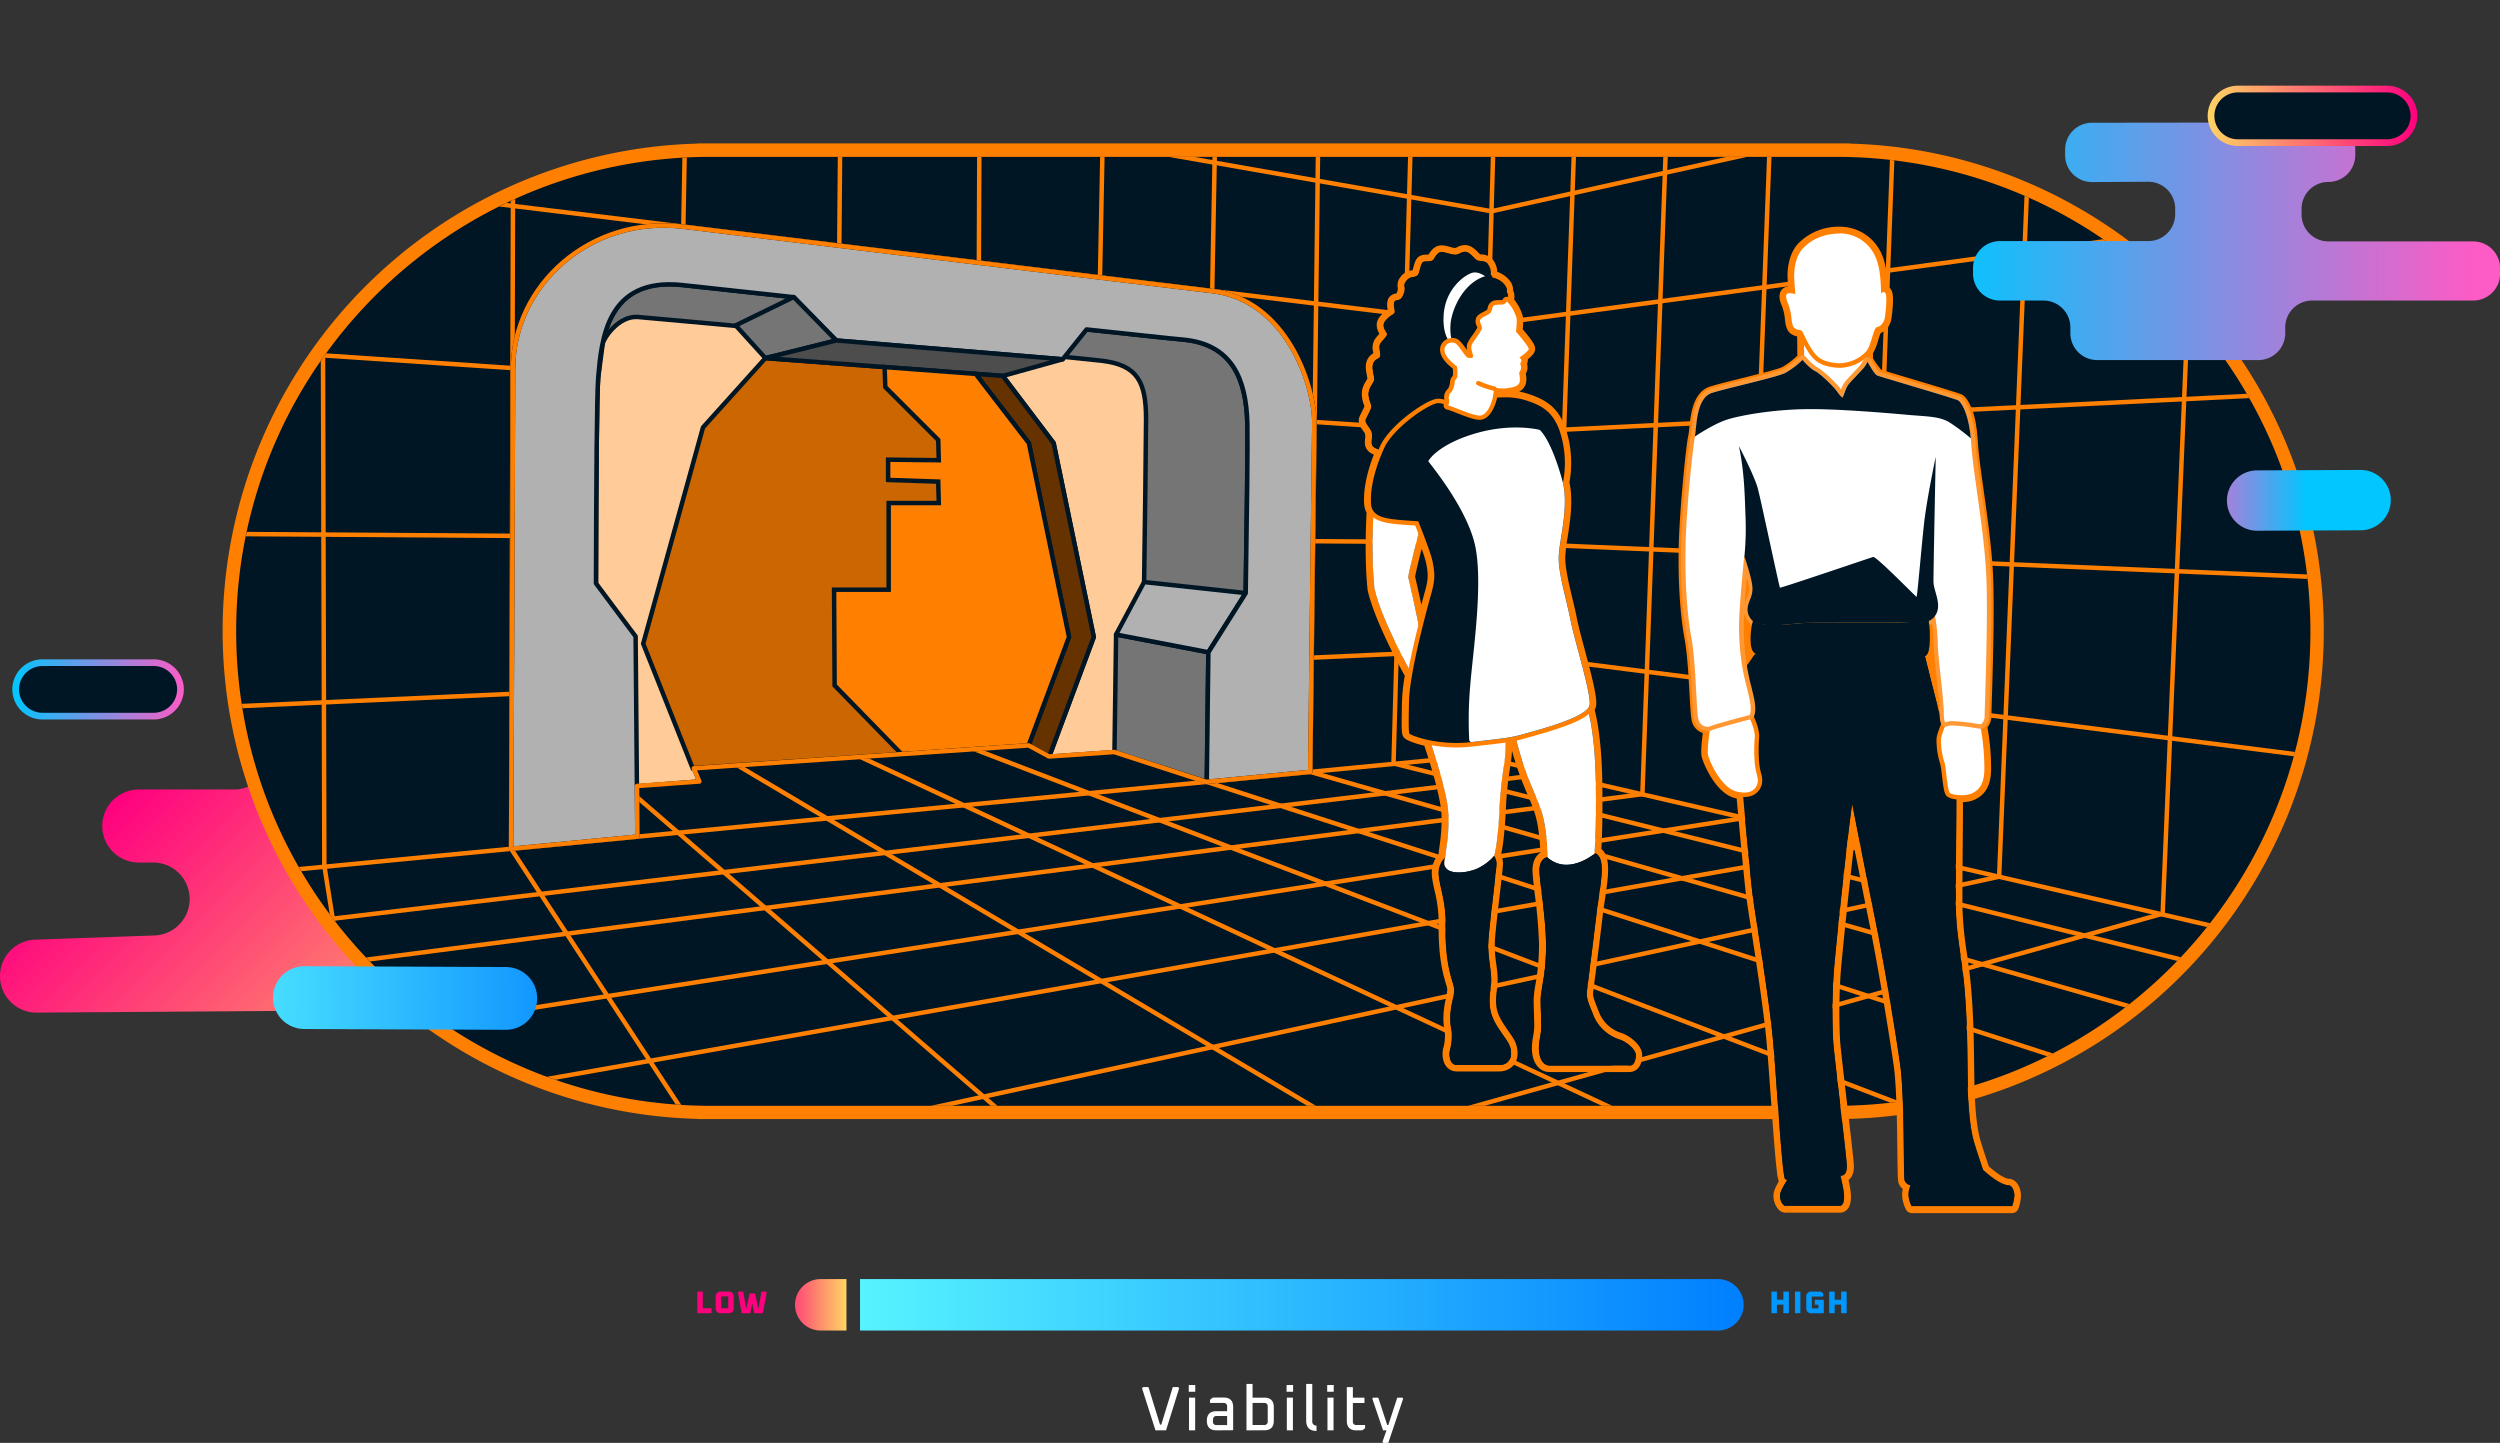 <svg xmlns="http://www.w3.org/2000/svg" xmlns:xlink="http://www.w3.org/1999/xlink" width="1117.01" height="644.68" viewBox="0 0 1117.01 644.68"><rect x="0" y="0" width="1117.01" height="644.68" fill="#333333" stroke="none"/><defs><linearGradient id="a" x1="6462.17" y1="1153.01" x2="6695.62" y2="1153.01" gradientTransform="translate(4005.76 5832.99) rotate(-135)" gradientUnits="userSpaceOnUse"><stop offset="0" stop-color="#fed463"/><stop offset="1" stop-color="#ff007f"/></linearGradient><clipPath id="b" transform="translate(0 38.29)"><path d="M1032.36,243.79c0-117-94.86-211.93-211.9-212H317.58c-117.06,0-212,94.9-212,212s94.9,212,212,212H820.46C937.5,455.71,1032.36,360.83,1032.36,243.79Z" fill="none"/></clipPath><linearGradient id="c" x1="384.26" y1="544.7" x2="779.08" y2="544.7" gradientUnits="userSpaceOnUse"><stop offset="0" stop-color="#57f3ff"/><stop offset="1" stop-color="#007fff"/></linearGradient><linearGradient id="d" x1="378.05" y1="544.7" x2="343.31" y2="544.7" gradientTransform="matrix(1, 0, 0, 1, 0, 0)" xlink:href="#a"/><linearGradient id="e" x1="5500.07" y1="-22.16" x2="5360.93" y2="114.85" gradientTransform="matrix(-0.71, 0.71, 0.71, 0.71, 4005.76, -3465.2)" xlink:href="#c"/><linearGradient id="f" x1="5.49" y1="269.74" x2="82.09" y2="269.74" gradientUnits="userSpaceOnUse"><stop offset="0" stop-color="#01c6ff"/><stop offset="1" stop-color="#fd5bc6"/></linearGradient><linearGradient id="g" x1="4708.75" y1="290.02" x2="4542.29" y2="456.48" gradientTransform="matrix(-0.71, 0.71, 0.71, 0.71, 4005.76, -3465.2)" xlink:href="#f"/><linearGradient id="h" x1="4676.31" y1="486.22" x2="4715.76" y2="446.77" gradientTransform="matrix(-0.71, 0.71, 0.71, 0.71, 4005.76, -3465.2)" xlink:href="#f"/><linearGradient id="i" x1="986.4" y1="13.44" x2="1080.08" y2="13.44" gradientTransform="matrix(1, 0, 0, 1, 0, 0)" xlink:href="#a"/></defs><path d="M280.79,379.7H244.68a16.31,16.31,0,0,1-16.31-16.31h0a16.31,16.31,0,0,1,16.31-16.31H319a16.31,16.31,0,0,0,16.31-16.31h0A16.31,16.31,0,0,0,319,314.46H296.52a16.31,16.31,0,0,1-16.31-16.31h0a16.31,16.31,0,0,0-16.31-16.31H137.18a16.31,16.31,0,0,0-16.3,16.31h0a16.31,16.31,0,0,1-16.31,16.31H62a16.31,16.31,0,0,0-16.31,16.31h0A16.31,16.31,0,0,0,62,347.08h6.43a16.31,16.31,0,0,1,16.31,16.31h0A16.31,16.31,0,0,1,68.45,379.7l-52.14,1.83A16.31,16.31,0,0,0,0,397.84H0a16.31,16.31,0,0,0,16.31,16.31l264.48-1.83A16.31,16.31,0,0,0,297.1,396h0A16.31,16.31,0,0,0,280.79,379.7Z" transform="translate(0 38.29)" fill="url(#a)"/><path d="M317.57,458.72a215,215,0,0,1-152-367,213.55,213.55,0,0,1,152-63H820.4a215,215,0,0,1,152,367,213.54,213.54,0,0,1-152,63H317.57Z" transform="translate(0 38.29)" fill="#001625"/><path d="M820.4,31.79h0c117,0,211.9,94.92,211.9,212s-94.86,211.93-211.9,212H317.52c-117.06,0-212-94.9-212-212s94.9-212,212-212H820.4m0-6H311.68v.08a217.89,217.89,0,0,0-148.28,372,217.29,217.29,0,0,0,148.28,63.77v.07H820.4A218,218,0,0,0,905.22,42.94,216.19,216.19,0,0,0,826.4,25.87v-.08Z" transform="translate(0 38.29)" fill="#ff7f00"/><g clip-path="url(#b)"><polyline points="69.93 394.48 659.49 337.76 1074.03 433.5" fill="none" stroke="#ff7f00" stroke-miterlimit="10" stroke-width="2"/><line x1="659.49" y1="337.76" x2="669.08" y2="0.03" fill="none" stroke="#ff7f00" stroke-miterlimit="10" stroke-width="2"/><polyline points="94.8 416.9 693.4 345.58 705.51 3.8 746.56 3.8 733.83 354.84 115.68 435.02 139.63 465.73 779.35 365.48 793.04 3.2 847.97 3.2 833.97 377.83 180.96 493.34 340.76 511.36 893.22 391.71 908.94 3.8 983.18 3.8 966.28 408.23 618.95 505.46 837.66 507.42 1009.84 441.27" fill="none" stroke="#ff7f00" stroke-miterlimit="10" stroke-width="2"/><polyline points="1055.81 448.99 622.63 341.12 631.97 2.98 589.7 2.98 585.43 344.89 994.69 462.03 994.69 491.87 979.45 491.87 472.75 327.86 425.22 330.87 882.63 506.19 760.25 513.81 372.92 332.83 320.35 336.53 608.13 507.18 460.44 508.16 278.59 350.95" fill="none" stroke="#ff7f00" stroke-miterlimit="10" stroke-width="2"/><polyline points="541.54 134.21 543.99 2.49 493.86 2.49 491.4 127.81 437.34 122.41 437.83 2.98 375.9 2.98 374.92 118.48 305.13 111.6 307.1 2.98 229.44 2.98 228.36 379.24 311.89 506.93 163.15 501.77 144.91 386.83 143.92 3.47" fill="none" stroke="#ff7f00" stroke-miterlimit="10" stroke-width="2"/><polyline points="493.86 2.49 668.83 45.24 801.04 3.47 994.57 3.47 994.57 21.65 666.38 94.39 150.8 3.96 127.58 3.96 127.58 79.65 664.9 145.02 1034.61 95.05 1082.45 173.07 663.92 193.68 69.31 153.74 41.98 238.18 662.44 242.33 1094.96 260.33 1088.56 344.99 659.99 290.5 44.75 318.33" fill="none" stroke="#ff7f00" stroke-miterlimit="10" stroke-width="2"/><path d="M557.29,150.84c-.49-19.66-6.73-35.46-28.84-37.43S338.06,92.48,304.64,89s-35.88,24.08-37.35,41.28-1,184.13-1,184.13l46.12-3.61-2.81-6.91,150.12-9.19,6.58,2.53,43.79-3.41,45,13.64S557.78,170.5,557.29,150.84Z" transform="translate(0 38.29)" fill="#757575" stroke="#001625" stroke-linecap="round" stroke-linejoin="round" stroke-width="2"/><path d="M512.06,148.91c0-16.71-3.93-24.08-19.65-26s-199.59-19-207.43-19.57c-8.63-.63-15.19,9.43-15.68,11.89l-2,15.14c-.65,7.57-.92,48.52-1,92l-.46,92.1,46.61-3.61-2.81-6.91,150.12-9.19,9.2,5,41.17-2.84S512.06,165.62,512.06,148.91Z" transform="translate(0 38.29)" fill="#ffcb98" stroke="#001625" stroke-linecap="round" stroke-linejoin="round" stroke-width="2"/><polygon points="468.83 337.99 488.7 284.64 470.76 197.97 448.05 167.96 341.98 160.01 314.1 190.97 287.38 287.6 309.47 343.23 459.73 333.03 468.83 337.99" fill="#c60" stroke="#001625" stroke-miterlimit="10" stroke-width="2"/><polygon points="498.67 283.51 497.95 336 539.19 349.29 539.87 291.42 498.67 283.51" fill="#757575" stroke="#001625" stroke-linecap="round" stroke-linejoin="round" stroke-width="2"/><polygon points="498.67 283.51 511.18 260.07 556.55 264.98 539.87 291.42 498.67 283.51" fill="#b1b1b1" stroke="#001625" stroke-linecap="round" stroke-linejoin="round" stroke-width="2"/><path d="M541.61,91.75C508.19,87.82,347.09,68.07,305.32,63s-76,26.35-76.07,63.23c-.06,37.09-.89,214.72-.89,214.72l56.4-5.43L284,246.07l-17.72-23.72c.1-43.51.37-84.46,1-92,1.47-17.21,3.93-44.73,37.35-41.29,8.79.91,27.25,3,50,5.42l19,19.37,101.17,8.4,10.69-13.34c23,2.41,36.83,4,43,4.53,22.11,2,28.35,17.77,28.84,37.43.22,8.88-.2,42.11-.74,75.88v0l-16.68,26.44L539.19,311l46.24-4.4s1.52-138.88,1.81-155.54S575,95.68,541.61,91.75Z" transform="translate(0 38.29)" fill="#b1b1b1" stroke="#001625" stroke-linecap="round" stroke-linejoin="round" stroke-width="2"/><polygon points="328.7 145.39 341.98 160.01 373.64 152.12 354.64 132.72 328.7 145.39" fill="#757575" stroke="#001625" stroke-linecap="round" stroke-linejoin="round" stroke-width="2"/><polygon points="448.05 167.96 341.98 160.01 373.64 152.12 474.81 160.52 448.05 167.96" fill="#4d4d4d" stroke="#001625" stroke-linecap="round" stroke-linejoin="round" stroke-width="2"/><polygon points="468.8 338 488.7 284.64 470.76 197.97 448.05 167.96 435.93 167.06 459.7 197.97 477.64 284.64 459.61 333.03 468.8 338" fill="#630" stroke="#001625" stroke-linecap="round" stroke-linejoin="round" stroke-width="2"/><polygon points="459.61 333.03 477.64 284.64 459.7 197.97 435.93 167.06 395.25 164.01 395.55 172.93 419.2 196.57 419.45 205.63 396.81 205.38 396.81 214.44 419.2 215.19 419.45 224.75 397.06 224.75 397.06 263.49 372.66 263.49 372.91 306.26 402.79 336.91 459.61 333.03" fill="#ff7f00" stroke="#001625" stroke-miterlimit="10" stroke-width="2"/><path d="M539,311.05l46.41-4.45s1.52-138.87,1.81-155.53S575,95.68,541.61,91.75,347.09,68.07,305.32,63s-76,26.35-76.07,63.23c-.06,37.09-.89,214.72-.89,214.72l56.41-5.43-.15-22.63,27.84-2L310,305,459.6,294.76l9.09,4.95,29.18-2Z" transform="translate(0 38.29)" fill="none" stroke="#ff7f00" stroke-linecap="round" stroke-linejoin="round" stroke-width="2"/></g><path d="M311.58,548.45v-9.66H314v7.46h3.91v2.2Z" transform="translate(0 38.29)" fill="#ff007f"/><path d="M319.77,546v-4.73a2.18,2.18,0,0,1,2.46-2.47h3.14a2.18,2.18,0,0,1,2.46,2.47V546a2.17,2.17,0,0,1-2.46,2.46h-3.14A2.17,2.17,0,0,1,319.77,546Zm2.43.11c0,.1.05.15.16.15h2.88a.13.13,0,0,0,.15-.15v-5a.13.13,0,0,0-.15-.15h-2.88c-.11,0-.16,0-.16.15Z" transform="translate(0 38.29)" fill="#ff007f"/><path d="M329.72,539.24l.32-.45h2l1.33,7.46h.12l1.46-6.6h2.38l1.46,6.6h.12l1.33-7.46h2l.32.45-1.72,9.21H337l-.88-4.31-.88,4.31h-3.84Z" transform="translate(0 38.29)" fill="#ff007f"/><path d="M767.58,533.2H384.26v23H767.58a11.5,11.5,0,1,0,0-23Z" transform="translate(0 38.29)" fill="url(#c)"/><path d="M366.71,533.2a11.5,11.5,0,0,0,0,23H378.2v-23Z" transform="translate(0 38.29)" fill="url(#d)"/><path d="M791.48,548.45v-9.66h2.44v3.64h2.91v-3.64h2.44v9.66h-2.44v-3.82h-2.91v3.82Z" transform="translate(0 38.29)" fill="#0098ff"/><path d="M802,548.45v-9.66h2.43v9.66Z" transform="translate(0 38.29)" fill="#0098ff"/><path d="M807.05,546v-4.73a2.18,2.18,0,0,1,2.46-2.47h4l1.09.84V541h-4.91a.14.14,0,0,0-.16.15v5a.14.14,0,0,0,.16.15h2.76v-1.62h-1.59v-2.2h4v6h-5.32A2.17,2.17,0,0,1,807.05,546Z" transform="translate(0 38.29)" fill="#0098ff"/><path d="M817.3,548.45v-9.66h2.43v3.64h2.91v-3.64h2.44v9.66h-2.44v-3.82h-2.91v3.82Z" transform="translate(0 38.29)" fill="#0098ff"/><path d="M510.28,582.06l.39-.59h2.47l5.15,16.75h.59L524,581.47h2.46l.37.59L521,600.79h-4.73Z" transform="translate(0 38.29)" fill="#fff"/><path d="M531.14,583.55v-3h2.91v3Zm.11,17.24V586.18H534v14.61Z" transform="translate(0 38.29)" fill="#fff"/><path d="M543.55,600.79c-2.88,0-4.32-1.42-4.32-4.28s1.44-4.28,4.32-4.28h4.73v-2.05a1.44,1.44,0,0,0-1.63-1.62h-6v-1.43l1.29-1h4.76c2.86,0,4.28,1.43,4.28,4.28v10.33Zm-1.6-4a1.46,1.46,0,0,0,1.65,1.65h4.68v-4.06H543.6A1.47,1.47,0,0,0,542,596Z" transform="translate(0 38.29)" fill="#fff"/><path d="M556.93,600.79V580.07h2.72v6.11h5.2q4.29,0,4.29,4.28v6c0,2.88-1.43,4.31-4.29,4.31Zm2.72-2.38h5.15a1.45,1.45,0,0,0,1.62-1.65v-6.58a1.43,1.43,0,0,0-1.62-1.62h-5.15Z" transform="translate(0 38.29)" fill="#fff"/><path d="M574.85,583.55v-3h2.91v3Zm.11,17.24V586.18h2.72v14.61Z" transform="translate(0 38.29)" fill="#fff"/><path d="M583.61,596.4V580.07h2.72v16.61a1.79,1.79,0,0,0,1.9,2v2.38Q583.61,601.05,583.61,596.4Z" transform="translate(0 38.29)" fill="#fff"/><path d="M593,583.55v-3h2.91v3Zm.12,17.24V586.18h2.71v14.61Z" transform="translate(0 38.29)" fill="#fff"/><path d="M601.76,596.48v-15h2.71v4.71h5.18v2.38h-5.18v8.2a1.46,1.46,0,0,0,1.65,1.65h3.81v1.43l-1.29.95H606C603.18,600.79,601.76,599.36,601.76,596.48Z" transform="translate(0 38.29)" fill="#fff"/><path d="M613.15,586.63l.31-.45h2.35l4,12.23h.5l4-12.23h2.32l.31.45-6.64,19.76h-2.35l-.28-.44,1.82-5.16h-1.54Z" transform="translate(0 38.29)" fill="#fff"/><path d="M122,407.47h0a14,14,0,0,0,14,14l90,.36a14,14,0,0,0,14-14.05h0a14,14,0,0,0-14-14l-90-.37A14,14,0,0,0,122,407.47Z" transform="translate(0 38.29)" fill="url(#e)"/><path d="M7,269.74H7a12,12,0,0,0,11.94,11.94H68.64a12,12,0,0,0,12-11.94h0a12,12,0,0,0-12-11.95H18.93A12,12,0,0,0,7,269.74Z" transform="translate(0 38.29)" fill="#001625" stroke-miterlimit="10" stroke-width="3" stroke="url(#f)"/><path d="M1040.35,43h0a12,12,0,0,0-12,12v2.58a12,12,0,0,0,12,12h64.7a12,12,0,0,1,12,12V84a12,12,0,0,1-12,12h-72a12,12,0,0,0-12,12v2.59a12,12,0,0,1-12,12h-72a12,12,0,0,1-12-12v-2.59a12,12,0,0,0-12-12H893.56a12,12,0,0,1-12-12V81.43a12,12,0,0,1,12-12h66.32a12,12,0,0,0,12-12V54.92a12,12,0,0,0-12-12l-25.18.14a12,12,0,0,1-12-12V28.55a12,12,0,0,1,12-12l105.65-.13a12,12,0,0,1,12,12V31A12,12,0,0,1,1040.35,43Z" transform="translate(0 38.29)" fill="url(#g)"/><path d="M995,185.36h0a13.49,13.49,0,0,0,13.48,13.48l46.25-.2a13.49,13.49,0,0,0,13.48-13.48h0a13.49,13.49,0,0,0-13.48-13.48l-46.25.2A13.49,13.49,0,0,0,995,185.36Z" transform="translate(0 38.29)" fill="url(#h)"/><path d="M987.9,13.44h0a12,12,0,0,0,11.94,12h66.8a12,12,0,0,0,11.94-12h0A12,12,0,0,0,1066.64,1.5H999.85A12,12,0,0,0,987.9,13.44Z" transform="translate(0 38.29)" fill="#001625" stroke-miterlimit="10" stroke-width="3" stroke="url(#i)"/><path d="M654.52,74.21h.28c1.86.14,3.85,3,5,3.7s3.42.15,4.7,1.43a6.45,6.45,0,0,1,1.29,6.28c4.84.42,7.55,4.13,7.41,5.56s.72,1.85.57,3.42a4.62,4.62,0,0,1-.54,1.75l.26.25a17.56,17.56,0,0,1,4.13,7.27c.29,1.43-.28,6-.28,6s5.7,6.56,5.7,7.7-4.13,3.85-4.13,3.85a4.65,4.65,0,0,1,.85,1.14c.15.43-.57,1.72-.57,1.72a3.57,3.57,0,0,1,.43,2c-.14,1-.86,1.57-.86,2.28a11,11,0,0,1,.29,3.57c-.29,1.85-2.28,2.85-7.13,3.14l-.64,0a17.07,17.07,0,0,1-3.58-.43l-.06.41-.71,4.28a40.21,40.21,0,0,1,5.16-.31,31.91,31.91,0,0,1,9.53,1.3c6.56,2.14,13,4.71,16,16.26a45.07,45.07,0,0,1,.71,20.54c2.71,11.7-1.71,26-1.85,33.37s3.42,18.69,5.28,28.1,9.12,32.23,8.55,37.79a3.54,3.54,0,0,1-1.1,2l.09-.09.29.85s3.19,10,3.46,33.29c.23,20.55-.46,28.78-.63,30.43a.2.2,0,0,1,0,.09h0l.37-.3c5.19,2.4,2,14.92.53,27.17s-3.86,31.15-4.26,34.48.67,5.2,2.93,11.05a18.92,18.92,0,0,0,11.32,10.52c3.33.94,7.59,4.53,7.59,7.06s-.67,4.66-2.8,4.66H692.51c-3.73,0-4.92-4.39-4.92-7.72s1.06-6.39,1.06-9.59-.27-8-.27-12.12,2.53-12.51,2.4-24.63-2.66-26.36-2.93-32.49,3.46-6.52,3.46-6.52a72.15,72.15,0,0,0-.93-12.92c-1.2-8.52-3.59-12.38-7.19-21.44s-6.12-19.17-6-19.7v-.06l0,0c-1.44.33-2.94.6-4.79.87h0l.21,0v.3c.54,10.52-1.86,13.72-2.66,30.89s-2.4,21.44-2.4,21.44a6.26,6.26,0,0,1,1.07,3.73c0,2.4-3.2,27.43-3.6,33.95s.93,11.72,1.2,16.38-.93,7.19-.66,12.12,2.13,8.25,4.92,12.38,4.66,6,4.66,9.85-2.93,5.06-5.19,5.06H651c-2.27,0-3.2-2-3.33-4.52-.12-2.2.93-3.2,1.06-7.59s-.79-4.4-.66-9.59,1.73-8.79,1.73-12-4.26-9.06-3.86-30c.19-9.86-3.33-18-3.06-22.51a8.91,8.91,0,0,1,2.93-6.52c.4-5.46,1.46-7.86,1.46-18.11S639,292.94,639,292.94l-.11-.47h0c-5.41-1.09-8.81-2.59-9-2.9-.43-.57-.57-1.42-.29-14.54a88.31,88.31,0,0,1,1.54-12.76c-.11.59-.18.93-.18.93s-13.55-24-16.83-38.51c-1.57-14.69-.43-33.66-.43-33.66l.05-.9a1.14,1.14,0,0,0,.11.11,6.15,6.15,0,0,1-1.23-3.5c-.43-6.84,1.71-15.68,5.85-24.81l-1,2a4.24,4.24,0,0,0-1.86-1.56c-1.28-.57-2.85-1-2.71-3.28s.43-3.86-.42-5.28-2.86-3.28-2.14-4.85,2.28-4.28,2.42-5.42-1.71-4.14-1.14-6.85,2.42-4,2.42-5.7-1.42-5.14-.28-7.27,3.14-1.43,3-3.57-.85-3.71.15-5.13,3-3.14,2.85-4.14-2.85-3.28-.71-5.85,4-2.85,4.13-4-.71-3-.14-4.42,2.85.28,4.14-3.57-.72-3.13,1.14-5.84,5-.58,5.84-4,1.15-4,1.72-4.42,3.85,0,4.56-1,1.71-3.14,3.28-3.42a2.74,2.74,0,0,1,.43,0c1.6,0,4.3,1.19,6,1.19h.25c1.76-.13,2.49-1.29,4.14-1.29M633.15,252.14c2.47-11.16,5.49-22.09,6.54-25.89,1.85-6.7,1.14-9.56.42-13.55s-6.41-18.11-6.41-18.11h-.11c.18.43.55,1.35,1,2.58l-.14.43s-5,19.11-5.27,22c0,0,4.17,17.88,5.44,26-.39,1.44-.94,3.93-1.5,6.59M654.52,71.21h0a7.23,7.23,0,0,0-3.43.94,2.57,2.57,0,0,1-.94.36h0a13,13,0,0,1-2.35-.5,14.51,14.51,0,0,0-3.69-.69,5.07,5.07,0,0,0-1,.09c-2.54.46-4,2.7-4.81,4-.34,0-.78.06-1.07.08a5.53,5.53,0,0,0-3.23.84c-1.46,1.1-1.91,2.47-2.82,6.09l-.5.11a7,7,0,0,0-4.91,2.92,5.8,5.8,0,0,0-1.25,4.78,3.1,3.1,0,0,1-.26,1.81,3,3,0,0,1-.35.77l-.3.07a4.28,4.28,0,0,0-3.43,2.56,7.87,7.87,0,0,0-.17,4.45l0,.12a16.79,16.79,0,0,0-3.36,3c-2.64,3.17-1.23,6.27-.34,7.82-.18.22-.38.45-.55.64a19.58,19.58,0,0,0-1.4,1.73,7.21,7.21,0,0,0-.86,5.63c0,.24.08.48.11.72a6.66,6.66,0,0,0-2.58,2.65c-1.28,2.41-.72,5.19-.31,7.22.09.47.22,1.11.24,1.4a8,8,0,0,1-.54,1,12.81,12.81,0,0,0-1.82,4.2,12.5,12.5,0,0,0,.79,6.46l.25.79c-.24.64-.87,1.88-1.23,2.59s-.64,1.26-.88,1.8c-1.27,2.79.57,5.27,1.67,6.75.25.34.49.66.62.88a5.54,5.54,0,0,1,.08,2.54c0,.32-.05.66-.07,1-.25,4.06,2.66,5.42,4,6-3.19,8.15-4.71,15.85-4.33,22a9.68,9.68,0,0,0,1.08,3.94h0c0,.76-1.14,19.36.44,34.13,0,.11,0,.23,0,.34,3,13.36,14.08,33.8,16.64,38.41a82.49,82.49,0,0,0-1.24,11.2c-.31,14.39-.22,14.94.89,16.41s6.32,3,9.08,3.65c1.59,4.7,7.71,23.32,7.71,31.74a79,79,0,0,1-.87,12.82c-.18,1.28-.36,2.51-.49,3.93a12.51,12.51,0,0,0-3,7.71c-.14,2.33.48,5.12,1.19,8.34a60.33,60.33,0,0,1,1.87,14.28c-.3,15.63,2,23.27,3.2,27.38a14.57,14.57,0,0,1,.66,2.64,21.44,21.44,0,0,1-.64,4.09,40.72,40.72,0,0,0-1.09,7.81,26.29,26.29,0,0,0,.39,5.8,16,16,0,0,1,.28,3.78,18.56,18.56,0,0,1-.61,4.28,11.31,11.31,0,0,0-.46,3.56c.29,5.43,3.46,7.36,6.33,7.36h19c4,0,8.19-2.52,8.19-8.06,0-4.16-1.71-6.59-3.88-9.66-.4-.58-.83-1.19-1.29-1.87-2.82-4.16-4.2-6.85-4.42-10.86a28.66,28.66,0,0,1,.32-5.67,33.45,33.45,0,0,0,.35-6.46c-.1-1.71-.33-3.42-.56-5.24a53.44,53.44,0,0,1-.64-10.78c.2-3.38,1.2-12.06,2.08-19.71,1-8.39,1.52-13.19,1.52-14.43a10,10,0,0,0-.85-4.12c.57-2.44,1.59-8.33,2.18-20.91a151,151,0,0,1,1.71-17.07,81.66,81.66,0,0,0,1-8.36c.08.27.15.54.23.82.77,2.69,2.38,8,4.49,13.33.88,2.2,1.69,4.13,2.41,5.82,2.26,5.32,3.74,8.84,4.6,14.93a86.82,86.82,0,0,1,.92,10.55c-1.89,1.28-3.68,3.89-3.48,8.6.11,2.41.54,5.91,1,10a213.49,213.49,0,0,1,1.9,22.41,101.83,101.83,0,0,1-1.61,18,45.19,45.19,0,0,0-.79,6.58c0,2.25.08,4.62.15,6.91.06,1.94.12,3.76.12,5.21a25.77,25.77,0,0,1-.48,4.2,31.34,31.34,0,0,0-.58,5.39c0,6.41,3.18,10.72,7.92,10.72h35.55c1.36,0,5.8-.55,5.8-7.66,0-4.4-5.79-8.83-9.78-9.95a15.8,15.8,0,0,1-9.33-8.71c-.36-.94-.7-1.78-1-2.54-1.58-4-2-5.11-1.75-7.07.13-1.11.49-3.95,1-7.7.93-7.41,2.33-18.62,3.3-26.79.29-2.37.64-4.78,1-7.1,1.45-9.86,2.72-18.51-1.68-22.17.27-3.95.64-12.53.46-28.51-.24-20.67-2.75-31.09-3.44-33.58a5.67,5.67,0,0,0,.69-2.13c.39-3.81-1.78-12.3-5.13-24.83-1.45-5.42-2.82-10.54-3.47-13.85-.59-3-1.36-6.21-2.1-9.32-1.58-6.6-3.21-13.42-3.12-18.14a71.32,71.32,0,0,1,1-8.57c1.17-7.39,2.62-16.54.87-24.86a49.14,49.14,0,0,0-.88-21.29c-3.27-12.62-10.35-15.88-17.94-18.36a27.05,27.05,0,0,0-3.65-.9,5.56,5.56,0,0,0,3.11-4.2,9.4,9.4,0,0,0-.16-3.76,6.29,6.29,0,0,0,.74-2.12,5.91,5.91,0,0,0-.15-2.3,4.62,4.62,0,0,0,.33-2.05c3.27-2.58,3.27-4,3.27-4.78s0-2.14-5.57-8.66a24.37,24.37,0,0,0,.1-5.62,20.77,20.77,0,0,0-3.92-7.65,5.79,5.79,0,0,0,.11-.76,6.61,6.61,0,0,0-.47-3.1c0-.11-.1-.27-.11-.32a6.58,6.58,0,0,0-1.74-4.54,11.94,11.94,0,0,0-5.32-3.63,9.52,9.52,0,0,0-2.5-6.06A7.24,7.24,0,0,0,662,75.39c-.21,0-.51,0-.7-.09s-.51-.49-.76-.74c-1.33-1.33-3.15-3.15-5.5-3.33a4.35,4.35,0,0,0-.51,0ZM632.26,219.42c.31-1.85,1.58-7.14,2.93-12.51a52.85,52.85,0,0,1,2,6.32l.13.71c.64,3.53,1.07,5.87-.5,11.51-.36,1.3-1,3.56-1.75,6.45-1.2-5.6-2.4-10.8-2.78-12.48Z" transform="translate(0 38.29)" fill="#ff7f00"/><path d="M822,66a17.3,17.3,0,0,1,15.65,9.82c2,4.09,2.65,9.23,2.86,17a1.94,1.94,0,0,1,1.14-.63c.37,0,.75.28,1,1.2.52,2.3-.27,9.21-.59,10.68s-1.67,3.56-3.35,3.77-2.62,8.27-4.82,10.78l0,0,.12,5.6c.27-.47.46-.83.46-.83s3,5.53,4.29,6.11,35,10.39,36.23,11.15a1.84,1.84,0,0,1,.25.19l.1.09.2.2.13.14.21.25.15.2a3.3,3.3,0,0,1,.22.3,2.33,2.33,0,0,1,.17.26l.23.36.18.32q.12.19.24.42c.06.12.13.25.19.38l.24.49c.06.14.13.28.19.43l.24.57c.07.16.13.33.2.5s.16.42.24.64.12.37.19.56.15.48.23.73l.18.61c.08.27.15.55.23.83s.11.44.17.67.14.63.22.95l.15.7c.07.36.14.74.21,1.11l.12.7c.08.46.15,1,.22,1.44,0,.19,0,.35.08.54.09.68.17,1.38.24,2.12v0c0,.07,0,.14,0,.2v0h0c.07.72.13,1.45.18,2.22.86,13.35,5.91,39.19,6.77,59.69s-.86,60.74-.76,62.26-1.15,3.44-1.72,3.53h0l-.39,0a94.8,94.8,0,0,1,2,20.45c-.13,7.4-3.31,9.44-5.87,10.59a11.53,11.53,0,0,1-4.36.69,18,18,0,0,1-2.37-.15c.17,9.7-.4,40.08-.16,51.26.26,11.74,2.56,21.18,3.7,33.68,2,21.28,1.15,39.3,1.92,52.31s2.29,17.23,3.19,20.16c.66,2.19,2.47,7.58,3.34,10.17,6.16,5.58,9.7,6.83,11.25,6.83,1.78,0,2.68,2.53,2.73,4.51a16.37,16.37,0,0,1-1,4.82H854.17a13,13,0,0,1-1.34-4.37,10,10,0,0,1,.88-4.89,3.75,3.75,0,0,1-2.64-2.1c-.68-1.7,0-37.42-2-51.71S842.22,394,837.8,372.2s-10.21-51.37-10.21-51.37c-1.7,10.54-7.14,61.92-8.16,74.17a258.21,258.21,0,0,0-.34,32c.34,5.78,6.12,52.39,6.12,55.8,0,2.83-1,4.23-2.85,4.23h0c.84,3.81,1.85,7.66,1.56,10.56s-1.6,2.88-1.69,2.88H797.64c-.8,0-2.48-2.09-2.28-4.91.1-1.48,1.75-4.37,3.31-6.81h-.13a2.08,2.08,0,0,1-.89-.17c-1.36-.68-3.74-42.87-5.44-61.92S784,369.14,783,361c-.5-4-2.54-24.5-4.34-45.18a16.73,16.73,0,0,1-2.55-.36c-6.89-1.54-12-12.89-12.88-16.08-.57-2,.3-8.63,1-13.22a7.76,7.76,0,0,0-.73.32,3,3,0,0,1-.53,0c-1.12,0-3.67-.4-4.33-3.94-.86-4.58-1-24.89-3-35.67s-3-26.41-2.58-42.71,3.34-43.77,4.2-47.39.38-17.26,7.72-19.55,29.28-7.06,32.9-9a40.15,40.15,0,0,0,7.53-5.72s.25.3.67.76L806,111.18a6.62,6.62,0,0,0-.85-1.48c-.62-.63-1.36-.31-2.82-1s-1.68-2.93-1.89-5a23.73,23.73,0,0,0-1.57-6.5c-.73-1.57-1.15-3.56-.31-4.19a1.93,1.93,0,0,1,1.1-.24,11.63,11.63,0,0,1,2.52.38s-.27-3.28-.48-7,.53-10.07,4.2-13.73,8.82-6.14,15.64-6.3H822M778.8,262a64.28,64.28,0,0,1,5.24-7.86h1.07a5.17,5.17,0,0,1-1.74-1.35c-2.16-2.52-.85-12.11-.13-13.56a6.77,6.77,0,0,1-2.42-5.31c.1-3.44,2.28-5.32,2.19-9.42-.09-3.9-3.25-13.13-3.57-14l-.17-.48s-1.62,16.5-2.1,25.18a108,108,0,0,0,1.05,23.45c.15,1.12.35,2.26.58,3.39m89.55,26c.5-1.37,1.08-2.75,1.53-3.8a2.68,2.68,0,0,0-.79.28h0s-.66-.09-.66-4.86c0-5-2.77-25.55-2.67-30.61a75.51,75.51,0,0,0-1.25-12,6.6,6.6,0,0,1-2.67,2.21v.08a67.91,67.91,0,0,1,.19,11.15c-.31,2.93-1,4-2.14,4.54h.19s1.79,7,2.3,9.19c.26,1.09,3.14,12.13,6,23.83M822,63h-.53a25.26,25.26,0,0,0-17.69,7.18c-4.17,4.16-5.35,11-5.07,16,.07,1.27.15,2.49.22,3.54a4.31,4.31,0,0,0-2.17.81c-2,1.49-2.21,4.43-.61,7.86a21.33,21.33,0,0,1,1.31,5.52c.25,2.54.59,6,3.52,7.42a9.1,9.1,0,0,0,2,.72l.07,8.59a35.64,35.64,0,0,1-6.58,5c-1.84,1-11.37,3.34-18.34,5.07-5.66,1.41-11,2.74-14,3.69-7.71,2.4-8.75,12.63-9.37,18.74-.13,1.24-.25,2.41-.38,3-1,4-3.81,32.06-4.27,48s.48,31.85,2.62,43.35c1.17,6.32,1.71,16.13,2.14,24,.3,5.39.54,9.65.91,11.66a7.29,7.29,0,0,0,5.06,6.06c-1.14,8.45-.63,10.27-.42,11,.88,3.14,6.33,16.24,15.12,18.19l.42.09c1.8,20.45,3.68,39.22,4.15,42.91.31,2.53,1.13,7.85,2.17,14.58,2.32,15.06,5.83,37.83,7,51,.57,6.34,1.2,15.09,1.86,24.35.65,9,1.33,18.39,1.95,25.46.33,3.85.63,6.7.89,8.74a17.11,17.11,0,0,0,.8,4c-1.93,3.33-2.29,4.89-2.36,5.89a9,9,0,0,0,2.18,6.61,4.19,4.19,0,0,0,3.1,1.51h24.57c.42,0,4.12-.16,4.67-5.58.28-2.72-.33-5.78-1-9,1.39-1.09,2.38-3,2.38-6.07,0-1.82-1.19-12.18-3.15-29-1.39-11.93-2.82-24.27-3-26.95a253.33,253.33,0,0,1,.34-31.55c.71-8.63,3.58-36.21,5.82-55.6,2,10,4.47,22.56,6.62,33.15,4.39,21.63,9.19,51.12,11.2,65.15,1.25,8.77,1.46,26.43,1.6,38.12s.21,13.25.62,14.28a6,6,0,0,0,1.81,2.45,12,12,0,0,0-.24,3.74,15.8,15.8,0,0,0,1.69,5.5,3,3,0,0,0,2.63,1.56H899a3,3,0,0,0,2.82-2,19.07,19.07,0,0,0,1.17-5.93c-.09-3.7-2.09-7.44-5.72-7.44,0,0-2.51-.1-8.66-5.53-.87-2.6-2.46-7.36-3.06-9.34l-.19-.61c-.87-2.81-2.18-7.05-2.88-18.85-.28-4.81-.34-10.23-.42-16.51-.12-10.53-.27-22.48-1.5-35.9-.47-5.09-1.12-9.65-1.75-14.06a157.66,157.66,0,0,1-1.94-19.42c-.13-6,0-17.38.07-28.42.07-7.53.14-14.74.12-19.63a13.32,13.32,0,0,0,4.93-.95c3.21-1.44,7.49-4.38,7.64-13.27A103.11,103.11,0,0,0,888,286.69a8.06,8.06,0,0,0,1.76-5.06c0-.48.08-3.29.18-6.53.41-13,1.25-39.94.59-55.71-.51-12.14-2.45-26-4.16-38.19-1.22-8.66-2.27-16.14-2.62-21.56,0-.72-.1-1.47-.18-2.29v0l0-.21c-.08-.77-.16-1.52-.26-2.25,0-.13,0-.25,0-.37l0-.19c-.07-.52-.15-1-.23-1.52l-.09-.51,0-.23,0-.12c-.07-.36-.13-.72-.2-1.06l-.12-.54,0-.21,0-.08c-.07-.32-.14-.63-.22-.93s-.09-.39-.14-.58l0-.14c-.09-.32-.16-.62-.24-.89l-.18-.61,0-.06c-.09-.27-.17-.54-.26-.8l-.21-.61c-.08-.25-.17-.49-.26-.72s-.15-.37-.22-.55-.18-.44-.27-.64-.15-.34-.22-.5l-.28-.56-.22-.44-.28-.51c-.09-.15-.15-.27-.22-.38l-.28-.45,0-.06-.18-.26c-.09-.14-.18-.26-.27-.38l-.06-.08-.16-.21-.31-.37-.2-.22-.33-.32-.21-.19a5,5,0,0,0-.62-.46c-.83-.5-3.8-1.46-23.12-7.25-5.47-1.63-11.6-3.47-13.2-4A35.25,35.25,0,0,1,837,122l-.15-.23,0-2.15a26.46,26.46,0,0,0,2.41-6.14c.28-.92.68-2.2,1-2.93a8.26,8.26,0,0,0,4.72-5.83c.22-1.06,1.3-8.76.57-12a4.43,4.43,0,0,0-2.14-3.09c-.29-6-1-11-3-15.1A20.34,20.34,0,0,0,822,63Z" transform="translate(0 38.29)" fill="#ff7f00"/><path d="M634.65,245.55c-1.27-8.11-5.44-26-5.44-26,.28-2.86,5.27-22,5.27-22l.14-.43-1.13-2.85c-10.2-.66-17-.9-19.78-4.18l-.05.9s-1.14,19,.43,33.66c3.28,14.55,16.83,38.51,16.83,38.51S633.5,249.81,634.65,245.55Z" transform="translate(0 38.29)" fill="#fff"/><path d="M677.2,290.62c1.3-.29,2.56-.63,4-1.05,5.18-1.51,23.54-6.16,28.08-11.06l.29.85s3.19,10,3.46,33.29c.23,20.55-.46,28.78-.63,30.43a.22.22,0,0,1,0,.1c-1.36,1.07-6.27,4.63-11.86,4.9a12.48,12.48,0,0,1-9.21-3.34,72.15,72.15,0,0,0-.93-12.92c-1.2-8.52-3.59-12.38-7.19-21.44s-6.12-19.17-6-19.7Z" transform="translate(0 38.29)" fill="#fff"/><path d="M638.87,292.47a59.62,59.62,0,0,0,18.36.81c7.57-.85,12.09-1.35,15.44-1.84v.3c.54,10.52-1.86,13.72-2.66,30.89s-2.4,21.44-2.4,21.44a20.61,20.61,0,0,1-16,7.46c-8.78-.14-5.85-6.66-5.85-6.66.4-5.46,1.46-7.86,1.46-18.11S639,292.94,639,292.94Z" transform="translate(0 38.29)" fill="#fff"/><path d="M667.64,135.26l-.71,4.28s-1.71,7.56-5.57,7.84-14.83-5.7-18.82-5.56-20,11-24.1,20.11l-1,2a4.24,4.24,0,0,0-1.86-1.56c-1.28-.57-2.85-1-2.71-3.28s.43-3.86-.42-5.28-2.86-3.28-2.14-4.85,2.28-4.28,2.42-5.42-1.71-4.14-1.14-6.85,2.42-4,2.42-5.7-1.42-5.13-.28-7.27,3.14-1.43,3-3.57-.85-3.71.15-5.13,3-3.14,2.85-4.14-2.85-3.28-.71-5.85,4-2.85,4.13-4-.71-3-.14-4.42,2.85.28,4.14-3.57-.72-3.14,1.14-5.84,5-.58,5.84-4,1.15-4,1.72-4.42,3.85,0,4.56-1,1.71-3.14,3.28-3.42,4.85,1.28,6.7,1.14,2.57-1.43,4.42-1.28,3.85,3,5,3.7,3.42.15,4.7,1.43a6.45,6.45,0,0,1,1.29,6.28c4.84.42,7.55,4.13,7.41,5.56s.72,1.85.57,3.42a4.62,4.62,0,0,1-.54,1.75l.26.25a17.56,17.56,0,0,1,4.13,7.27c.29,1.43-.28,6-.28,6s5.7,6.56,5.7,7.7-4.13,3.85-4.13,3.85a4.65,4.65,0,0,1,.85,1.14c.15.43-.57,1.72-.57,1.72a3.57,3.57,0,0,1,.43,2c-.14,1-.86,1.57-.86,2.29a10.9,10.9,0,0,1,.29,3.56c-.29,1.85-2.28,2.85-7.13,3.14a15.82,15.82,0,0,1-4.22-.41Z" transform="translate(0 38.29)" fill="#001625"/><path d="M691.31,344.74s-3.72.4-3.46,6.52,2.8,20.37,2.93,32.49-2.4,20.51-2.4,24.63.27,8.93.27,12.12-1.06,6.26-1.06,9.59,1.19,7.72,4.92,7.72h35.55c2.13,0,2.8-2.13,2.8-4.66s-4.26-6.12-7.59-7.06A18.92,18.92,0,0,1,712,415.57c-2.26-5.85-3.33-7.72-2.93-11.05s2.8-22.23,4.26-34.48,4.66-24.77-.53-27.17c0,0-5.64,4.89-12.23,5.21A12.48,12.48,0,0,1,691.31,344.74Z" transform="translate(0 38.29)" fill="#001625"/><path d="M647.64,433c.13,2.53,1.06,4.52,3.33,4.52h19c2.26,0,5.19-1.19,5.19-5.06s-1.86-5.72-4.66-9.85-4.66-7.46-4.92-12.38.93-7.46.66-12.12-1.6-9.85-1.2-16.38,3.6-31.55,3.6-33.95a6.26,6.26,0,0,0-1.07-3.73,20.61,20.61,0,0,1-16,7.46c-8.78-.14-5.85-6.66-5.85-6.66a8.91,8.91,0,0,0-2.93,6.52c-.27,4.53,3.25,12.65,3.06,22.51-.4,20.9,3.86,26.76,3.86,30s-1.6,6.79-1.73,12,.8,5.19.66,9.59S647.52,430.82,647.64,433Z" transform="translate(0 38.29)" fill="#001625"/><path d="M650.68,294.65c-12.19,0-21-3.62-21.63-4.48s-.8-1.05-.49-15.17c.19-8.6,3.8-26,10.16-49a23.11,23.11,0,0,0,.54-12.4l-.13-.7c-.61-3.4-5-14.64-6.13-17.33l-1.2-.08c-12.32-.79-19.75-1.26-20.21-8.66-.43-6.91,1.68-15.9,5.94-25.29s20.37-20.54,25-20.7h.18c2.19,0,5.76,1.38,9.55,2.85,3.45,1.34,7,2.72,8.85,2.72h.21c2.54-.18,4.26-5.29,4.66-7.06l.15-.68.69-.09a39.53,39.53,0,0,1,5.3-.32,32.23,32.23,0,0,1,9.84,1.35c7.31,2.39,13.61,5.31,16.63,17a46.47,46.47,0,0,1,.77,20.8c1.8,8.06.36,17.19-.8,24.54a70.17,70.17,0,0,0-1.08,8.84c-.1,5,1.57,11.93,3.17,18.65.74,3.08,1.5,6.27,2.09,9.24.66,3.37,2,8.53,3.5,14,2.68,10,5.45,20.38,5.07,24.11-.51,5-13.49,9.26-27.45,13.16l-2.36.67c-5.75,1.68-8.67,2-22.73,3.59l-1.4.15a58.94,58.94,0,0,1-6.66.38Z" transform="translate(0 38.29)" fill="#001625"/><path d="M672.09,139.23a31.91,31.91,0,0,1,9.53,1.3c6.56,2.14,13,4.71,16,16.26a45.07,45.07,0,0,1,.71,20.54c2.71,11.7-1.71,26-1.85,33.37s3.42,18.69,5.28,28.1,9.12,32.23,8.55,37.79-23.24,11.27-29.09,13-8.7,2-24,3.71a57.46,57.46,0,0,1-6.55.36c-11.94,0-20.47-3.58-20.83-4.07s-.57-1.42-.29-14.54,8.27-42.08,10.13-48.78,1.14-9.56.42-13.55-6.41-18.11-6.41-18.11c-13.12-.86-20.68-1-21.11-7.85s1.71-15.68,5.85-24.81,20.11-20,24.1-20.11h.14c4,0,14.38,5.57,18.4,5.57h.28c3.86-.28,5.57-7.84,5.57-7.84a40.21,40.21,0,0,1,5.16-.31m0-2h0a40.65,40.65,0,0,0-5.44.33l-1.37.19-.3,1.34c-.58,2.5-2.24,6.18-3.76,6.3h-.14c-1.64,0-5.28-1.41-8.49-2.66-3.87-1.5-7.53-2.91-9.91-2.91h-.21c-3.06.11-9,3.89-13.15,7.1-3.61,2.79-10.05,8.33-12.71,14.18-4.32,9.55-6.46,18.7-6,25.77.25,3.92,2.44,6.47,6.7,7.8,3.49,1.1,8.33,1.4,14.44,1.8l.58,0c1.8,4.53,5.33,13.72,5.84,16.55l.12.71c.65,3.54,1.11,6.09-.51,12-4.52,16.33-10,38.14-10.2,49.26-.31,14.46-.16,14.66.69,15.79,1.11,1.49,10.75,4.87,22.43,4.87a60.9,60.9,0,0,0,6.77-.37l1.41-.16c14.12-1.58,17.06-1.91,22.89-3.62l2.35-.66c17-4.76,27.63-8.76,28.17-14,.38-3.64-1.77-12.05-5.09-24.47-1.46-5.44-2.83-10.57-3.49-13.92-.59-3-1.35-6.18-2.09-9.27-1.6-6.67-3.24-13.56-3.15-18.4a72.74,72.74,0,0,1,1.06-8.71c1.17-7.37,2.61-16.5.84-24.7a47.87,47.87,0,0,0-.82-21c-3.15-12.12-10-15.27-17.29-17.66a33,33,0,0,0-10.15-1.4Z" transform="translate(0 38.29)" fill="#ff7f00"/><path d="M650.24,115.15s-1.57-2.71-1.14-8.56,5.56-19,16.69-21c0,0-3.57-3.43-7.28-3.14S644.39,89.9,644,103.17c-.42,8.41,2.86,11.84,2.86,11.84l.26.27A3.45,3.45,0,0,1,650.24,115.15Z" transform="translate(0 38.29)" fill="#fff" stroke="#001625" stroke-linecap="round" stroke-linejoin="round" stroke-width="2"/><path d="M698.3,177.33S693.88,159.65,688,153.8c0,0-12.26-3.28-28.8,1.57s-21,12-21,12.41,17.83,21.25,21.11,38.79-1.29,47.06-2.43,61.75a175.89,175.89,0,0,0-.42,24.25l.71.71c15.26-1.71,18.11-2,24-3.71s28.52-7.41,29.09-13-6.7-28.38-8.55-37.79-5.42-20.68-5.28-28.1S701,189,698.3,177.33Z" transform="translate(0 38.29)" fill="#fff"/><path d="M651,125.45a2.71,2.71,0,0,0,3.7-.6" transform="translate(0 38.29)" fill="#fff"/><path d="M661.08,148.39c-2.2,0-5.78-1.39-9.58-2.86-1.46-.57-3-1.15-4.34-1.63l-.27-.05a1,1,0,0,1-.73-.56,1,1,0,0,1,0-.91,2.94,2.94,0,0,0,.23-2,4.16,4.16,0,0,1,1.39-4.27,7.92,7.92,0,0,0,1.14-3.57,2.84,2.84,0,0,1,.75-1.92,2.07,2.07,0,0,0,.42-.75,14,14,0,0,0,0-3.35L650,126l-.14-.12c-2.69-2.21-5.34-4.64-5.5-7.7a3.87,3.87,0,0,1,1.09-2.94,4.73,4.73,0,0,1,3.4-1.45,3.78,3.78,0,0,1,1.86.47c1.07.62,2.27,2.3,3.44,3.93a18.9,18.9,0,0,0,1.89,2.39l.21,0a6.75,6.75,0,0,0,.82.1c-.08-.41-.2-.83-.31-1.25a6.12,6.12,0,0,1-.2-4,21.53,21.53,0,0,1,2-3.18,21.51,21.51,0,0,0,2.49-4,3.71,3.71,0,0,0-.37-1.18,3.4,3.4,0,0,1-.24-2.94,6.34,6.34,0,0,1,2.8-2.12,7.21,7.21,0,0,0,2-1.25,3.94,3.94,0,0,0,.38-1.06c.25-.94.64-2.37,2.29-2.67a13.27,13.27,0,0,1,2.21-.17,5.9,5.9,0,0,0,1.45-.13,2.13,2.13,0,0,0,.78-.82,1.05,1.05,0,0,1,.67-.53,1,1,0,0,1,.24,0,1,1,0,0,1,.68.27l.26.25a18.47,18.47,0,0,1,4.42,7.8,27.24,27.24,0,0,1-.22,5.86c3.76,4.35,5.66,7,5.66,8s-1.23,2.36-3.65,4.06a3.05,3.05,0,0,1,.32.62c.06.19.24.72-.4,2a4.33,4.33,0,0,1,.3,2.11,4.54,4.54,0,0,1-.6,1.6,2.14,2.14,0,0,0-.25.54,4,4,0,0,0,.11.58,7.68,7.68,0,0,1,.17,3.14c-.48,3.12-4.35,3.77-8.06,4l-.7,0a17.55,17.55,0,0,1-2.76-.25l-.61,3.67c-.2.91-2,8.35-6.47,8.68Z" transform="translate(0 38.29)" fill="#fff"/><path d="M673.23,96.36l.26.25a17.56,17.56,0,0,1,4.13,7.27c.29,1.43-.28,6-.28,6s5.7,6.56,5.7,7.7-4.13,3.85-4.13,3.85a4.56,4.56,0,0,1,.85,1.15c.15.42-.57,1.71-.57,1.71a3.57,3.57,0,0,1,.43,2c-.14,1-.86,1.57-.86,2.28a11,11,0,0,1,.29,3.57c-.29,1.85-2.28,2.85-7.13,3.14l-.64,0a17.07,17.07,0,0,1-3.58-.43l-.06.41-.71,4.28s-1.71,7.56-5.57,7.84h-.28c-2.87,0-9-2.83-13.66-4.45l-.35-.07a3.91,3.91,0,0,0,.32-2.76,3.3,3.3,0,0,1,1.14-3.28,8.55,8.55,0,0,0,1.42-4.28c0-1.14.86-1.29,1.15-2.43a15.49,15.49,0,0,0,0-3.7l-.14-1a4,4,0,0,1-.43-.32c-2.43-2-5-4.28-5.14-7a3.34,3.34,0,0,1,3.49-3.33,2.67,2.67,0,0,1,1.36.34c1.71,1,4.56,6.27,5.56,6.42a11.51,11.51,0,0,0,1.33.16c.64,0,1.12-.23,1-1.16-.28-1.57-1.14-3.28-.57-4.71s4.57-6.27,4.57-7.56-1.29-2.56-.72-3.71,4-2.13,4.71-3.28.43-3,2-3.28,3.28,0,4-.42a3.07,3.07,0,0,0,1.15-1.21l0,0m0-2a1.65,1.65,0,0,0-.44,0,2,2,0,0,0-1.37,1.09,1,1,0,0,1-.29.33c-.22,0-.7,0-1.06,0a14.47,14.47,0,0,0-2.36.19,4,4,0,0,0-3.07,3.39,5.57,5.57,0,0,1-.24.75,12.36,12.36,0,0,1-1.6.94c-1.36.71-2.64,1.39-3.22,2.55a4.3,4.3,0,0,0,.21,3.78,6.23,6.23,0,0,1,.27.7,32.12,32.12,0,0,1-2.29,3.56,20.88,20.88,0,0,0-2.11,3.38,5.53,5.53,0,0,0-.2,3.15l-.47-.65c-1.51-2.1-2.58-3.52-3.74-4.2a4.7,4.7,0,0,0-2.37-.61,5.79,5.79,0,0,0-4.13,1.76,4.92,4.92,0,0,0-1.36,3.68c.18,3.41,2.9,6,5.7,8.29l0,.12a13.82,13.82,0,0,1,0,3,1.08,1.08,0,0,1-.24.37,3.8,3.8,0,0,0-1,2.54,7.5,7.5,0,0,1-.87,2.9,5.06,5.06,0,0,0-1.61,5.23,1.89,1.89,0,0,1-.16,1.24,2,2,0,0,0-.06,1.81,2,2,0,0,0,1.45,1.11l.21,0c1.33.47,2.8,1,4.23,1.59,3.88,1.51,7.55,2.93,9.94,2.93h.43c5.18-.39,7.16-8.48,7.37-9.4,0,0,0-.08,0-.11l.45-2.71a16.51,16.51,0,0,0,1.93.12c.25,0,.51,0,.76,0,2.49-.14,8.32-.48,9-4.83a8.55,8.55,0,0,0-.19-3.51c0-.07,0-.16-.05-.24l.1-.18a5.47,5.47,0,0,0,.71-1.93,5,5,0,0,0-.22-2.21,3.13,3.13,0,0,0,.28-2.41c3.38-2.52,3.38-3.78,3.38-4.37s0-1.81-5.61-8.34a25.48,25.48,0,0,0,.15-5.74,19.33,19.33,0,0,0-4.68-8.3l-.28-.27a2,2,0,0,0-1.39-.56Z" transform="translate(0 38.29)" fill="#ff7f00"/><path d="M667.7,135.35a36.63,36.63,0,0,1-7.19-2.45" transform="translate(0 38.29)" fill="#fff" stroke="#ff7f00" stroke-linecap="round" stroke-linejoin="round" stroke-width="2"/><path d="M897.26,491.27c-1.55,0-5.08-1.25-11.25-6.83-.87-2.59-2.68-8-3.34-10.17-.9-2.93-2.43-7.14-3.19-20.16s0-31-1.92-52.31c-1.14-12.5-3.44-21.94-3.7-33.68s.39-44.66.13-52.57-11.1-49.25-11.61-51.41-2.3-9.19-2.3-9.19l-76-.81s-6.8,8.51-8.16,15S782,352.81,783,361s7.49,46.61,9.19,65.67,4.08,61.24,5.44,61.92a2.18,2.18,0,0,0,1,.17c-1.56,2.44-3.21,5.33-3.31,6.81-.2,2.82,1.48,4.91,2.28,4.91h24.57s1.39.05,1.69-2.88-.72-6.75-1.56-10.56c1.91,0,2.87-1.39,2.87-4.23,0-3.41-5.78-50-6.12-55.8a258.21,258.21,0,0,1,.34-32c1-12.25,6.46-63.63,8.16-74.17,0,0,5.79,29.6,10.21,51.37s9.19,51,11.23,65.33,1.36,50,2,51.71a3.75,3.75,0,0,0,2.64,2.1,10,10,0,0,0-.88,4.89,13,13,0,0,0,1.34,4.37H899a16.37,16.37,0,0,0,1-4.82C899.94,493.8,899,491.27,897.26,491.27Z" transform="translate(0 38.29)" fill="#001625"/><path d="M876.39,318c-.76,0-4.61-.06-5.91-1.37-.83-.82-1.19-3.24-1.82-8.55a40.77,40.77,0,0,0-.84-5.46,34.32,34.32,0,0,1-1.59-10.78c.27-2.81,3.4-9.6,3.54-9.89l.18-.39.4-.14a33.72,33.72,0,0,1,9-1.71c2.74,0,4.5.8,5.21,2.38,1.86,4.12,3.15,16.09,3,23.65s-3.34,10.08-6.46,11.48a12.78,12.78,0,0,1-4.77.78Z" transform="translate(0 38.29)" fill="#fff"/><path d="M879.39,280.72c2,0,3.69.44,4.3,1.79,1.78,3.95,3.06,15.82,2.93,23.22s-3.31,9.44-5.87,10.59a11.56,11.56,0,0,1-4.36.69c-2.28,0-4.54-.41-5.21-1.07-1.14-1.15-1.65-11.62-2.42-13.66A32.84,32.84,0,0,1,867.23,292c.25-2.68,3.44-9.57,3.44-9.57a33.13,33.13,0,0,1,8.72-1.66m0-2a34.34,34.34,0,0,0-9.36,1.77l-.81.27-.36.78c-.34.74-3.34,7.28-3.62,10.22A34.8,34.8,0,0,0,866.89,303a46.11,46.11,0,0,1,.78,5.21c.73,6.19,1.09,8.14,2.1,9.15,1.5,1.5,5.13,1.66,6.62,1.66a13.69,13.69,0,0,0,5.18-.87c3.21-1.44,6.91-4.15,7-12.38.13-7.65-1.2-19.84-3.11-24.08-.61-1.35-2.17-3-6.12-3Z" transform="translate(0 38.29)" fill="#ff7f00"/><path d="M779.34,316.82a15.55,15.55,0,0,1-3.42-.42c-7.87-1.75-13-14.37-13.64-16.78-.93-3.32,1.49-16.79,1.77-18.31l.15-.82h17.65l.28.54c.13.26,3.18,6.29,2.91,10.1a69.35,69.35,0,0,0,0,11.45,28.5,28.5,0,0,0,.86,4.82,8.77,8.77,0,0,1,.39,4.3C785.52,315,783.05,316.82,779.34,316.82Z" transform="translate(0 38.29)" fill="#fff"/><path d="M781.24,281.49s3.06,6,2.8,9.57a71.12,71.12,0,0,0,0,11.61c.39,4.59,1.79,6.63,1.28,8.8-.42,1.78-1.71,4.35-6,4.35a14.92,14.92,0,0,1-3.21-.39c-6.89-1.54-12-12.89-12.88-16.08S765,281.49,765,281.49h16.21m1.22-2h-19.1l-.3,1.64c-.46,2.52-2.71,15.3-1.74,18.76a38.6,38.6,0,0,0,4.45,9.22c3.09,4.71,6.43,7.49,9.93,8.27a17,17,0,0,0,3.64.44c4.16,0,7-2.15,7.93-5.89a9.76,9.76,0,0,0-.4-4.77,27.74,27.74,0,0,1-.83-4.66,68.64,68.64,0,0,1,0-11.3c.28-4-2.68-10-3-10.62l-.56-1.09Z" transform="translate(0 38.29)" fill="#ff7f00"/><path d="M806,110.82l.1,13s14,19.35,17,19.16,11-15.16,11-15.16l-.29-13L806,110.44" transform="translate(0 38.29)" fill="#fff"/><path d="M821.89,125c-.52,0-1,0-1.58-.08-6.68-.68-9.28-2.89-11.73-6.74a51.23,51.23,0,0,1-3.18-5.9,15.22,15.22,0,0,0-1-1.9c-.1-.09-.21-.13-.64-.21a7.41,7.41,0,0,1-1.92-.64c-2-1-2.2-3.53-2.43-5.78a22.44,22.44,0,0,0-1.49-6.21c-.9-1.94-1.38-4.39,0-5.42a2.81,2.81,0,0,1,1.71-.44,8.33,8.33,0,0,1,1.42.13c-.1-1.32-.25-3.45-.38-5.75-.25-4.58.8-10.79,4.49-14.49A23.33,23.33,0,0,1,821.48,65H822a18.33,18.33,0,0,1,16.55,10.39c2,4.15,2.67,9.35,2.91,15.79h.19c.55,0,1.54.26,1.93,2,.58,2.54-.27,9.65-.58,11.1-.35,1.65-1.89,4.19-4.09,4.54-.46.44-1.12,2.61-1.56,4.06-.76,2.47-1.54,5-2.75,6.41A17.56,17.56,0,0,1,821.89,125Z" transform="translate(0 38.29)" fill="#fff"/><path d="M822,66a17.3,17.3,0,0,1,15.65,9.82c2,4.09,2.65,9.23,2.86,17a1.94,1.94,0,0,1,1.14-.63c.37,0,.75.28,1,1.2.52,2.3-.27,9.21-.59,10.68s-1.67,3.56-3.35,3.77-2.62,8.27-4.82,10.78A16.58,16.58,0,0,1,821.89,124c-.48,0-1,0-1.47-.07-6.18-.63-8.59-2.52-11-6.29s-3.67-7.33-4.3-8-1.36-.31-2.82-1-1.68-2.93-1.89-5a23.73,23.73,0,0,0-1.57-6.5c-.73-1.57-1.15-3.56-.31-4.19a1.93,1.93,0,0,1,1.1-.24,11.63,11.63,0,0,1,2.52.38s-.27-3.28-.48-7,.53-10.07,4.2-13.73,8.82-6.14,15.64-6.3H822m0-2h-.51a24.33,24.33,0,0,0-17,6.88c-3.92,3.93-5,10.46-4.77,15.26.09,1.7.2,3.31.29,4.56h-.34a3.74,3.74,0,0,0-2.3.64c-2.34,1.75-.82,5.52-.3,6.64a22,22,0,0,1,1.39,5.85c.24,2.43.54,5.39,3,6.61a8.21,8.21,0,0,0,2.17.73l.17,0c.18.34.5,1,.76,1.54a54.75,54.75,0,0,0,3.23,6c2.57,4,5.43,6.48,12.48,7.2.56,0,1.12.08,1.68.08a18.63,18.63,0,0,0,13.44-6.1c1.35-1.54,2.16-4.2,2.95-6.78a26.71,26.71,0,0,1,1.2-3.46c2.45-.66,4.07-3.36,4.47-5.22.26-1.22,1.23-8.69.58-11.53a3.22,3.22,0,0,0-2.13-2.64c-.28-6.18-1-11.22-3-15.34A19.33,19.33,0,0,0,822,64Z" transform="translate(0 38.29)" fill="#ff7f00"/><path d="M763,287.49c-1,0-4.48-.34-5.31-4.76-.35-1.88-.59-6.08-.88-11.4-.43-7.94-1-17.82-2.17-24.26-2.09-11.2-3-27.25-2.6-42.93s3.29-43.64,4.23-47.59a32.41,32.41,0,0,0,.42-3.24c.57-5.62,1.53-15,8-17,3-.94,8.31-2.26,13.94-3.66,7.84-2,16.73-4.16,18.78-5.24a38.48,38.48,0,0,0,7.3-5.55,1,1,0,0,1,.7-.28h.06a1,1,0,0,1,.72.36s3,3.58,5.31,4.8c2.78,1.45,8.81,7.51,9.9,9.1.59.85,1.1,1.51,1.48,2,0-.13.09-.26.14-.38a16.38,16.38,0,0,1,2.22-4.61c.69-.84,2.15-2.38,3.55-3.88s3.05-3.24,3.36-3.69c.62-.89,1.36-2.26,1.37-2.28a1,1,0,0,1,.87-.53h0a1,1,0,0,1,.87.52c1.36,2.47,3.23,5.34,3.85,5.68s7.23,2.24,13.68,4.17c15.38,4.6,21.93,6.6,22.65,7,1.8,1.11,5.44,6.71,6.29,19.95.35,5.5,1.4,13,2.62,21.72,1.71,12.16,3.64,26,4.15,38,.66,15.69-.18,42.6-.59,55.54-.11,3.55-.19,6.36-.18,6.7.12,1.84-1.29,4.37-2.55,4.58H885c-.28,0-.85-.08-2.23-.28a81.64,81.64,0,0,0-10.4-1.08,6.15,6.15,0,0,0-2.73.36,1,1,0,0,1-.37.13h-.15c-.43,0-1-.24-1.31-1.39a20.07,20.07,0,0,1-.35-4.47c0-2.31-.65-8.4-1.27-14.29-.72-6.7-1.45-13.63-1.4-16.34a65.35,65.35,0,0,0-1-10.2,12.36,12.36,0,0,1-1.47,1,1.05,1.05,0,0,1-.49.13c-.45,0-44.84.33-66.54.33h-.19c-9,0-11.48,0-12.27-.33l0,0-.11-.08a.4.4,0,0,1-.12-.1,7.08,7.08,0,0,1-2.49-5.73,13.16,13.16,0,0,1,1.1-4.51,11.93,11.93,0,0,0,1.09-5c0-2.25-1.35-6.6-2.44-9.89-.52,5.53-1.35,14.84-1.66,20.6a106.46,106.46,0,0,0,1,23.27,96,96,0,0,0,2.07,9.8c1.41,5.68,2.63,10.58,1.27,13.37a1,1,0,0,1-.65.53c-6.29,1.61-16.69,4.42-17.85,5.13a1.05,1.05,0,0,1-.35.13A4.24,4.24,0,0,1,763,287.49Z" transform="translate(0 38.29)" fill="#fff"/><path d="M805.39,122.55s3.05,3.72,5.63,5,8.48,7.25,9.53,8.77,2.22,3,2.64,3h0c.38-.1,1.34-4.2,2.77-5.91s6.29-6.68,7-7.63,1.43-2.39,1.43-2.39,3,5.53,4.29,6.11,35,10.39,36.23,11.15,5,5.82,5.82,19.17,5.91,39.19,6.77,59.69-.86,60.74-.76,62.26-1.15,3.44-1.72,3.53h0c-.76,0-8.06-1.36-12.63-1.36a7.24,7.24,0,0,0-3.24.5h0s-.66-.09-.66-4.86c0-5-2.77-25.55-2.67-30.61a76,76,0,0,0-1.31-12.35,6.89,6.89,0,0,1-2.63,2.24s-44.58.33-66.53.33c-7.29,0-12.08,0-11.91-.13a6,6,0,0,1-2.29-5.06c.09-3.43,2.29-5.43,2.19-9.53s-4-14.5-4-14.5-1.63,16.5-2.1,25.18a108,108,0,0,0,1.05,23.45c1.24,9,5.34,18.69,3.43,22.6,0,0-16.4,4.2-18.12,5.24a3,3,0,0,1-.53,0c-1.12,0-3.67-.4-4.33-3.94-.86-4.58-1-24.89-3-35.67s-3-26.41-2.58-42.71,3.34-43.77,4.2-47.39.38-17.26,7.72-19.55,29.28-7.06,32.9-9a40.15,40.15,0,0,0,7.53-5.72m0-2a2,2,0,0,0-1.39.56,38.47,38.47,0,0,1-7.07,5.39c-1.95,1-11.16,3.31-18.56,5.15-5.65,1.4-11,2.73-14,3.67-7.08,2.21-8.08,12-8.68,17.89a29.23,29.23,0,0,1-.4,3.11c-.94,4-3.78,31.91-4.24,47.79s.51,31.88,2.6,43.14c1.19,6.38,1.73,16.22,2.16,24.13.3,5.36.53,9.59.89,11.53.78,4.11,3.76,5.58,6.3,5.58a6.07,6.07,0,0,0,.86-.06,1.91,1.91,0,0,0,.72-.27c1.12-.61,9.82-3,17.57-5a2.06,2.06,0,0,0,1.3-1.06c1.52-3.12.32-7.94-1.2-14a95.17,95.17,0,0,1-2-9.7,105.33,105.33,0,0,1-1-22.93,8,8,0,0,0,2.75,5.06,3.16,3.16,0,0,0,2.26.66l2.46,0c2,0,4.89,0,8.65,0,21.7,0,66.1-.32,66.54-.33a2,2,0,0,0,1-.27l.21-.13a56.31,56.31,0,0,1,.72,8.47c0,2.77.65,9.42,1.4,16.47.63,5.86,1.27,11.92,1.27,14.18,0,3.06,0,6.86,2.66,6.86a1.18,1.18,0,0,0,.27,0,1.86,1.86,0,0,0,.76-.26h0a6.38,6.38,0,0,1,2.22-.22A82.12,82.12,0,0,1,882.58,287a20.47,20.47,0,0,0,2.38.3,2.43,2.43,0,0,0,.38,0c1.9-.31,3.52-3.43,3.38-5.62,0-.38.08-3.26.18-6.6.41-12.95,1.25-39.89.59-55.63-.51-12.09-2.45-25.9-4.15-38.09-1.22-8.68-2.27-16.18-2.62-21.64-.88-13.63-4.67-19.45-6.77-20.74-.77-.47-5.05-1.81-22.89-7.15-6-1.81-12.29-3.68-13.47-4.09a32,32,0,0,1-3.46-5.28,2,2,0,0,0-1.75-1h0a2,2,0,0,0-1.75,1,22.58,22.58,0,0,1-1.3,2.18c-.29.41-2,2.23-3.26,3.57-1.42,1.51-2.89,3.07-3.6,3.93a13.2,13.2,0,0,0-1.9,3.59l-.35-.49c-1.16-1.69-7.3-7.88-10.26-9.42-1.81-.93-4.22-3.6-5-4.54a2,2,0,0,0-1.44-.73Zm-26,111.14c.26-3.72.63-8.08,1-11.9a22.39,22.39,0,0,1,.91,4.73,11.16,11.16,0,0,1-1,4.59,21.65,21.65,0,0,0-.86,2.58Z" transform="translate(0 38.29)" fill="#ff9833"/><path d="M783.28,239.27a6.82,6.82,0,0,1-2.46-5.35c.1-3.43,2.28-5.31,2.19-9.41s-3.6-14.13-3.6-14.13a.2.2,0,0,0,0-.08,127.92,127.92,0,0,0,.51-17.29c-.38-9.92-.47-20-2.95-31.94,0,0,7,13.35,8.48,19.07S795,224,795.28,224.29s40.34-13.35,41.67-13.73,19,17.73,19.36,17.83,2.19-22.41,3.43-33.28,5.15-29.27,5.15-29.27-1.09,53.86-1,55.87c.1,4.29,4,10.19.82,15s-10.64,3.16-16.26,3.16-35.76-.09-42.25.19S789.1,242.61,783.28,239.27Z" transform="translate(0 38.29)" fill="#001625"/><path d="M757.24,156.78c.86-3.63.38-17.26,7.72-19.55s29.28-7.06,32.9-9a40.15,40.15,0,0,0,7.53-5.72s3.05,3.72,5.63,5,8.48,7.25,9.53,8.77,2.29,3,2.67,3,1.34-4.2,2.77-5.91,6.29-6.68,7-7.63,1.43-2.39,1.43-2.39,3,5.54,4.29,6.11,35,10.39,36.23,11.15,4.49,5.19,5.62,16.7l0,.25a95.11,95.11,0,0,0-9.07-6.84c-4.58-3-10-2.86-18.69-3.62s-31.18-2.77-45.86-2.58-28.8,2.67-35,4.58S757.24,156.78,757.24,156.78Z" transform="translate(0 38.29)" fill="#001625"/><path d="M783.37,239.07c5.81,3.33,16.3,1.33,22.78,1s36.62-.19,42.25-.19c4.32,0,9.71.79,13.4-1l0,.39a67.91,67.91,0,0,1,.19,11.15c-.48,4.48-1.81,4.67-4.39,5.06s-56.16.76-62.74-.1-9.25.1-11.53-2.57S782.7,239.45,783.37,239.07Z" transform="translate(0 38.29)" fill="#001625"/></svg>